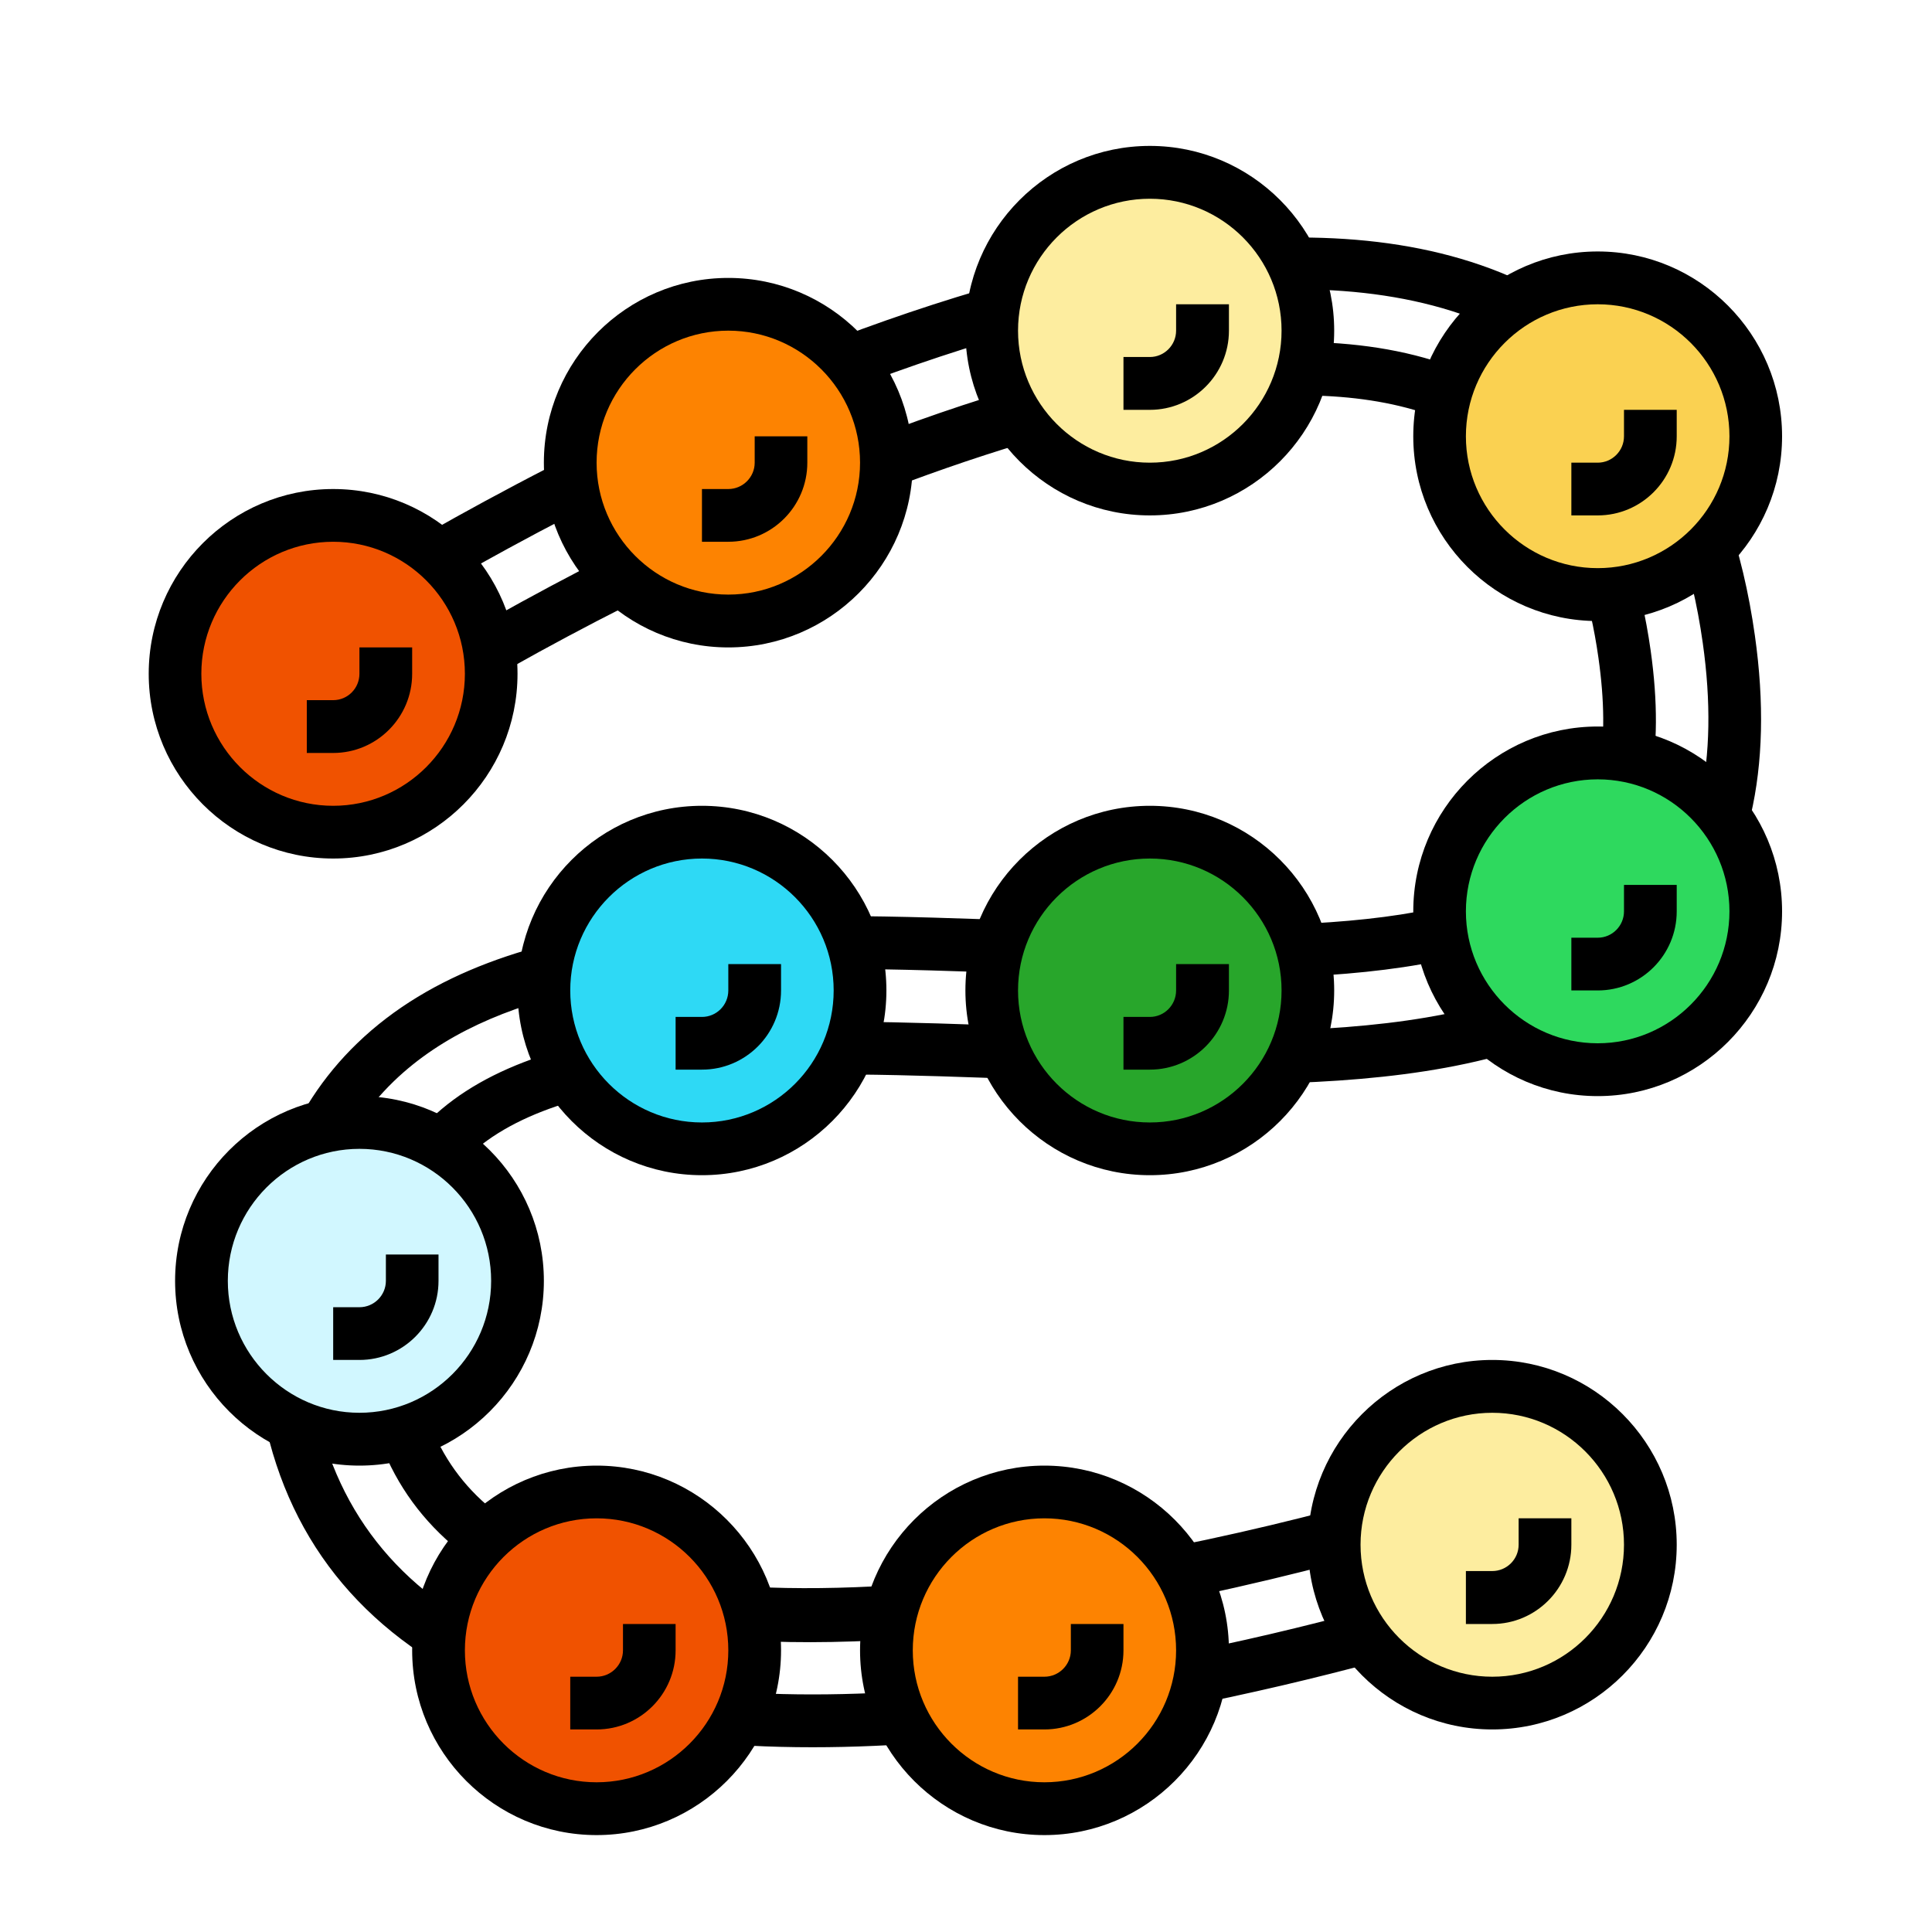 <svg xmlns="http://www.w3.org/2000/svg" xmlns:xlink="http://www.w3.org/1999/xlink" width="100" zoomAndPan="magnify" viewBox="0 0 75 75" height="100" preserveAspectRatio="xMidYMid meet" version="1.2"><defs><clipPath id="b8f3ac11bc"><path d="M 54 9 L 69.305 9 L 69.305 25 L 54 25 Z M 54 9 "/></clipPath><clipPath id="c300a8fc63"><path d="M 54 28 L 69.305 28 L 69.305 43 L 54 43 Z M 54 28 "/></clipPath><clipPath id="c27341517b"><path d="M 16 56 L 31 56 L 31 71.242 L 16 71.242 Z M 16 56 "/></clipPath><clipPath id="2e0d103483"><path d="M 33 56 L 48 56 L 48 71.242 L 33 71.242 Z M 33 56 "/></clipPath><clipPath id="630cc1c552"><path d="M 5.555 18 L 21 18 L 21 34 L 5.555 34 Z M 5.555 18 "/></clipPath><filter x="0%" y="0%" width="100%" filterUnits="objectBoundingBox" id="b553de5c5d" height="100%"><feColorMatrix values="0 0 0 0 1 0 0 0 0 1 0 0 0 0 1 0 0 0 1 0" type="matrix" in="SourceGraphic"/></filter><clipPath id="4e0017c699"><path d="M 3.039 3.465 L 5.18 3.465 L 5.18 5.328 L 3.039 5.328 Z M 3.039 3.465 "/></clipPath><clipPath id="3db138dfcd"><path d="M 5.176 4.102 C 4.199 5.676 3.301 5.375 3.148 5.074 C 2.926 4.699 3.074 3.801 3.375 3.574 C 3.676 3.352 4.875 3.648 4.875 3.648 "/></clipPath><clipPath id="5b8ed25386"><rect x="0" width="9" y="0" height="9"/></clipPath></defs><g id="d526719d9c"><rect x="0" width="75" y="0" height="75" style="fill:#ffffff;fill-opacity:1;stroke:none;"/><rect x="0" width="75" y="0" height="75" style="fill:#ffffff;fill-opacity:1;stroke:none;"/><path style=" stroke:none;fill-rule:nonzero;fill:#ffffff;fill-opacity:1;" d="M 31.543 66.805 C 25.844 66.805 20.402 65.844 16.547 63.082 C 12.789 60.391 10.887 56.355 10.887 51.094 C 10.887 46.918 12.129 43.602 14.582 41.238 C 19.969 36.031 30.125 36.41 39.949 36.773 C 48.781 37.102 57.91 37.445 61.484 33.477 C 63.066 31.719 63.586 29.074 63.066 25.391 C 62.355 20.383 60.32 17.16 56.832 15.543 C 46.09 10.559 23.762 22.094 16.07 26.961 L 14.34 28.059 L 12.156 24.594 L 13.887 23.496 C 15.09 22.738 43.605 4.891 58.555 11.824 C 63.328 14.039 66.211 18.414 67.113 24.816 C 67.805 29.707 66.934 33.543 64.523 36.223 C 59.672 41.609 50.02 41.25 39.797 40.871 C 30.828 40.539 21.559 40.195 17.418 44.188 C 15.777 45.773 14.98 48.031 14.98 51.094 C 14.98 55.012 16.27 57.844 18.926 59.746 C 27.742 66.066 49.598 60.648 57.27 58.027 L 59.203 57.363 L 60.527 61.246 L 58.59 61.906 C 57.758 62.188 44.043 66.805 31.543 66.805 "/><path style=" stroke:none;fill-rule:nonzero;fill:#000000;fill-opacity:1;" d="M 32.379 37.613 C 25.418 37.613 19.031 38.363 15.289 41.973 C 13.047 44.137 11.91 47.207 11.91 51.094 C 11.91 56.004 13.668 59.758 17.141 62.25 C 20.41 64.59 25.254 65.777 31.543 65.777 C 43.922 65.777 57.68 61.137 58.262 60.938 L 59.23 60.609 L 58.57 58.668 L 57.602 58.996 C 57.32 59.09 29.379 68.5 18.332 60.582 C 15.387 58.473 13.953 55.367 13.953 51.094 C 13.953 47.738 14.855 45.242 16.707 43.449 C 21.16 39.152 30.652 39.508 39.836 39.848 C 49.805 40.219 59.234 40.566 63.762 35.535 C 65.961 33.094 66.746 29.535 66.102 24.965 C 65.25 18.922 62.562 14.812 58.121 12.754 C 43.672 6.051 15.621 23.617 14.43 24.363 L 13.566 24.91 L 14.66 26.645 L 15.523 26.098 C 15.805 25.922 43.816 8.371 57.266 14.613 C 61.09 16.387 63.316 19.867 64.078 25.25 C 64.641 29.25 64.043 32.164 62.242 34.164 C 58.355 38.48 48.992 38.137 39.93 37.801 C 37.406 37.707 34.855 37.613 32.379 37.613 Z M 31.543 67.828 C 24.82 67.828 19.574 66.512 15.953 63.914 C 11.914 61.02 9.867 56.703 9.867 51.094 C 9.867 46.629 11.211 43.062 13.867 40.5 C 19.574 34.992 29.949 35.379 39.984 35.75 C 48.594 36.07 57.477 36.398 60.727 32.789 C 62.094 31.273 62.527 28.895 62.051 25.535 C 61.395 20.898 59.551 17.93 56.406 16.473 C 46.121 11.703 23.668 23.367 16.613 27.828 L 14.023 29.469 L 10.746 24.273 L 13.34 22.629 C 14.566 21.855 43.531 3.723 58.98 10.895 C 64.094 13.266 67.172 17.902 68.125 24.676 C 68.859 29.879 67.906 33.992 65.281 36.906 C 60.113 42.652 50.223 42.281 39.762 41.895 C 31.004 41.57 21.953 41.234 18.129 44.926 C 16.695 46.309 16 48.324 16 51.094 C 16 54.656 17.152 57.215 19.523 58.918 C 27.945 64.953 49.91 59.461 56.941 57.059 L 59.844 56.066 L 61.824 61.887 L 58.922 62.879 C 58.328 63.078 44.258 67.828 31.543 67.828 "/><path style=" stroke:none;fill-rule:nonzero;fill:#fad151;fill-opacity:1;" d="M 68.156 16.938 C 68.156 20.328 65.41 23.082 62.023 23.082 C 58.633 23.082 55.887 20.328 55.887 16.938 C 55.887 13.539 58.633 10.789 62.023 10.789 C 65.41 10.789 68.156 13.539 68.156 16.938 "/><g clip-rule="nonzero" clip-path="url(#b8f3ac11bc)"><path style=" stroke:none;fill-rule:nonzero;fill:#000000;fill-opacity:1;" d="M 62.023 11.812 C 59.203 11.812 56.906 14.109 56.906 16.938 C 56.906 19.758 59.203 22.055 62.023 22.055 C 64.844 22.055 67.137 19.758 67.137 16.938 C 67.137 14.109 64.844 11.812 62.023 11.812 Z M 62.023 24.109 C 58.074 24.109 54.863 20.891 54.863 16.938 C 54.863 12.98 58.074 9.762 62.023 9.762 C 65.969 9.762 69.18 12.98 69.18 16.938 C 69.18 20.891 65.969 24.109 62.023 24.109 "/></g><path style=" stroke:none;fill-rule:nonzero;fill:#000000;fill-opacity:1;" d="M 62.023 20.008 L 61 20.008 L 61 17.961 L 62.023 17.961 C 62.586 17.961 63.043 17.5 63.043 16.938 L 63.043 15.91 L 65.09 15.91 L 65.09 16.938 C 65.09 18.633 63.715 20.008 62.023 20.008 "/><path style=" stroke:none;fill-rule:nonzero;fill:#2ed95e;fill-opacity:1;" d="M 68.156 35.379 C 68.156 38.773 65.41 41.523 62.023 41.523 C 58.633 41.523 55.887 38.773 55.887 35.379 C 55.887 31.98 58.633 29.23 62.023 29.23 C 65.41 29.23 68.156 31.98 68.156 35.379 "/><g clip-rule="nonzero" clip-path="url(#c300a8fc63)"><path style=" stroke:none;fill-rule:nonzero;fill:#000000;fill-opacity:1;" d="M 62.023 30.254 C 59.203 30.254 56.906 32.555 56.906 35.379 C 56.906 38.199 59.203 40.5 62.023 40.5 C 64.844 40.5 67.137 38.199 67.137 35.379 C 67.137 32.555 64.844 30.254 62.023 30.254 Z M 62.023 42.551 C 58.074 42.551 54.863 39.332 54.863 35.379 C 54.863 31.422 58.074 28.203 62.023 28.203 C 65.969 28.203 69.18 31.422 69.18 35.379 C 69.18 39.332 65.969 42.551 62.023 42.551 "/></g><path style=" stroke:none;fill-rule:nonzero;fill:#000000;fill-opacity:1;" d="M 62.023 38.449 L 61 38.449 L 61 36.402 L 62.023 36.402 C 62.586 36.402 63.043 35.941 63.043 35.379 L 63.043 34.352 L 65.09 34.352 L 65.09 35.379 C 65.09 37.074 63.715 38.449 62.023 38.449 "/><path style=" stroke:none;fill-rule:nonzero;fill:#28a62b;fill-opacity:1;" d="M 50.773 38.449 C 50.773 41.844 48.027 44.598 44.637 44.598 C 41.25 44.598 38.5 41.844 38.5 38.449 C 38.5 35.055 41.25 32.305 44.637 32.305 C 48.027 32.305 50.773 35.055 50.773 38.449 "/><path style=" stroke:none;fill-rule:nonzero;fill:#000000;fill-opacity:1;" d="M 44.637 33.328 C 41.816 33.328 39.52 35.625 39.52 38.449 C 39.52 41.277 41.816 43.574 44.637 43.574 C 47.457 43.574 49.75 41.277 49.75 38.449 C 49.75 35.625 47.457 33.328 44.637 33.328 Z M 44.637 45.621 C 40.688 45.621 37.477 42.402 37.477 38.449 C 37.477 34.492 40.688 31.281 44.637 31.281 C 48.586 31.281 51.793 34.492 51.793 38.449 C 51.793 42.402 48.586 45.621 44.637 45.621 "/><path style=" stroke:none;fill-rule:nonzero;fill:#000000;fill-opacity:1;" d="M 44.637 41.523 L 43.613 41.523 L 43.613 39.477 L 44.637 39.477 C 45.199 39.477 45.656 39.016 45.656 38.449 L 45.656 37.426 L 47.707 37.426 L 47.707 38.449 C 47.707 40.145 46.328 41.523 44.637 41.523 "/><path style=" stroke:none;fill-rule:nonzero;fill:#2ed9f5;fill-opacity:1;" d="M 33.387 38.449 C 33.387 41.844 30.641 44.598 27.25 44.598 C 23.863 44.598 21.113 41.844 21.113 38.449 C 21.113 35.055 23.863 32.305 27.25 32.305 C 30.641 32.305 33.387 35.055 33.387 38.449 "/><path style=" stroke:none;fill-rule:nonzero;fill:#000000;fill-opacity:1;" d="M 27.25 33.328 C 24.43 33.328 22.137 35.625 22.137 38.449 C 22.137 41.277 24.43 43.574 27.25 43.574 C 30.07 43.574 32.363 41.277 32.363 38.449 C 32.363 35.625 30.07 33.328 27.25 33.328 Z M 27.25 45.621 C 23.301 45.621 20.09 42.402 20.09 38.449 C 20.09 34.492 23.301 31.281 27.25 31.281 C 31.199 31.281 34.41 34.492 34.41 38.449 C 34.41 42.402 31.199 45.621 27.25 45.621 "/><path style=" stroke:none;fill-rule:nonzero;fill:#000000;fill-opacity:1;" d="M 27.25 41.523 L 26.227 41.523 L 26.227 39.477 L 27.25 39.477 C 27.816 39.477 28.273 39.016 28.273 38.449 L 28.273 37.426 L 30.32 37.426 L 30.32 38.449 C 30.32 40.145 28.945 41.523 27.25 41.523 "/><path style=" stroke:none;fill-rule:nonzero;fill:#d1f7ff;fill-opacity:1;" d="M 20.09 49.723 C 20.09 53.113 17.344 55.871 13.953 55.871 C 10.566 55.871 7.816 53.113 7.816 49.723 C 7.816 46.324 10.566 43.574 13.953 43.574 C 17.344 43.574 20.09 46.324 20.09 49.723 "/><path style=" stroke:none;fill-rule:nonzero;fill:#000000;fill-opacity:1;" d="M 13.953 44.598 C 11.137 44.598 8.844 46.895 8.844 49.723 C 8.844 52.543 11.137 54.844 13.953 54.844 C 16.773 54.844 19.066 52.543 19.066 49.723 C 19.066 46.895 16.773 44.598 13.953 44.598 Z M 13.953 56.895 C 10.008 56.895 6.797 53.676 6.797 49.723 C 6.797 45.766 10.008 42.551 13.953 42.551 C 17.902 42.551 21.113 45.766 21.113 49.723 C 21.113 53.676 17.902 56.895 13.953 56.895 "/><path style=" stroke:none;fill-rule:nonzero;fill:#000000;fill-opacity:1;" d="M 13.953 52.793 L 12.934 52.793 L 12.934 50.746 L 13.953 50.746 C 14.52 50.746 14.98 50.285 14.98 49.723 L 14.98 48.699 L 17.023 48.699 L 17.023 49.723 C 17.023 51.418 15.645 52.793 13.953 52.793 "/><path style=" stroke:none;fill-rule:nonzero;fill:#f05200;fill-opacity:1;" d="M 29.297 64.066 C 29.297 67.461 26.547 70.211 23.16 70.211 C 19.77 70.211 17.023 67.461 17.023 64.066 C 17.023 60.668 19.77 57.918 23.16 57.918 C 26.547 57.918 29.297 60.668 29.297 64.066 "/><g clip-rule="nonzero" clip-path="url(#c27341517b)"><path style=" stroke:none;fill-rule:nonzero;fill:#000000;fill-opacity:1;" d="M 23.16 58.941 C 20.34 58.941 18.047 61.238 18.047 64.066 C 18.047 66.891 20.34 69.188 23.16 69.188 C 25.98 69.188 28.273 66.891 28.273 64.066 C 28.273 61.238 25.98 58.941 23.16 58.941 Z M 23.16 71.238 C 19.211 71.238 16 68.02 16 64.066 C 16 60.113 19.211 56.895 23.16 56.895 C 27.105 56.895 30.32 60.113 30.32 64.066 C 30.32 68.02 27.105 71.238 23.16 71.238 "/></g><path style=" stroke:none;fill-rule:nonzero;fill:#000000;fill-opacity:1;" d="M 23.16 67.137 L 22.137 67.137 L 22.137 65.09 L 23.16 65.09 C 23.723 65.09 24.184 64.629 24.184 64.066 L 24.184 63.043 L 26.227 63.043 L 26.227 64.066 C 26.227 65.762 24.852 67.137 23.16 67.137 "/><path style=" stroke:none;fill-rule:nonzero;fill:#fd8301;fill-opacity:1;" d="M 46.68 64.066 C 46.68 67.461 43.934 70.211 40.543 70.211 C 37.156 70.211 34.41 67.461 34.41 64.066 C 34.41 60.668 37.156 57.918 40.543 57.918 C 43.934 57.918 46.68 60.668 46.68 64.066 "/><g clip-rule="nonzero" clip-path="url(#2e0d103483)"><path style=" stroke:none;fill-rule:nonzero;fill:#000000;fill-opacity:1;" d="M 40.543 58.941 C 37.727 58.941 35.434 61.238 35.434 64.066 C 35.434 66.891 37.727 69.188 40.543 69.188 C 43.363 69.188 45.656 66.891 45.656 64.066 C 45.656 61.238 43.363 58.941 40.543 58.941 Z M 40.543 71.238 C 36.598 71.238 33.387 68.02 33.387 64.066 C 33.387 60.113 36.598 56.895 40.543 56.895 C 44.492 56.895 47.707 60.113 47.707 64.066 C 47.707 68.02 44.492 71.238 40.543 71.238 "/></g><path style=" stroke:none;fill-rule:nonzero;fill:#000000;fill-opacity:1;" d="M 40.543 67.137 L 39.52 67.137 L 39.52 65.09 L 40.543 65.09 C 41.109 65.09 41.57 64.629 41.57 64.066 L 41.57 63.043 L 43.613 63.043 L 43.613 64.066 C 43.613 65.762 42.234 67.137 40.543 67.137 "/><path style=" stroke:none;fill-rule:nonzero;fill:#fded9f;fill-opacity:1;" d="M 64.066 59.965 C 64.066 63.363 61.32 66.113 57.93 66.113 C 54.543 66.113 51.793 63.363 51.793 59.965 C 51.793 56.574 54.543 53.816 57.93 53.816 C 61.32 53.816 64.066 56.574 64.066 59.965 "/><path style=" stroke:none;fill-rule:nonzero;fill:#000000;fill-opacity:1;" d="M 57.93 54.844 C 55.113 54.844 52.816 57.145 52.816 59.965 C 52.816 62.793 55.113 65.09 57.93 65.09 C 60.75 65.09 63.043 62.793 63.043 59.965 C 63.043 57.145 60.75 54.844 57.93 54.844 Z M 57.93 67.137 C 53.984 67.137 50.773 63.922 50.773 59.965 C 50.773 56.012 53.984 52.793 57.93 52.793 C 61.879 52.793 65.09 56.012 65.09 59.965 C 65.09 63.922 61.879 67.137 57.93 67.137 "/><path style=" stroke:none;fill-rule:nonzero;fill:#000000;fill-opacity:1;" d="M 57.93 63.043 L 56.906 63.043 L 56.906 60.988 L 57.93 60.988 C 58.492 60.988 58.953 60.531 58.953 59.965 L 58.953 58.941 L 61 58.941 L 61 59.965 C 61 61.66 59.621 63.043 57.93 63.043 "/><path style=" stroke:none;fill-rule:nonzero;fill:#fded9f;fill-opacity:1;" d="M 50.773 12.836 C 50.773 16.23 48.027 18.984 44.637 18.984 C 41.25 18.984 38.5 16.23 38.5 12.836 C 38.5 9.441 41.25 6.688 44.637 6.688 C 48.027 6.688 50.773 9.441 50.773 12.836 "/><path style=" stroke:none;fill-rule:nonzero;fill:#000000;fill-opacity:1;" d="M 44.637 7.715 C 41.816 7.715 39.52 10.012 39.52 12.836 C 39.52 15.66 41.816 17.961 44.637 17.961 C 47.457 17.961 49.75 15.66 49.75 12.836 C 49.75 10.012 47.457 7.715 44.637 7.715 Z M 44.637 20.008 C 40.688 20.008 37.477 16.789 37.477 12.836 C 37.477 8.883 40.688 5.664 44.637 5.664 C 48.586 5.664 51.793 8.883 51.793 12.836 C 51.793 16.789 48.586 20.008 44.637 20.008 "/><path style=" stroke:none;fill-rule:nonzero;fill:#000000;fill-opacity:1;" d="M 44.637 15.91 L 43.613 15.91 L 43.613 13.859 L 44.637 13.859 C 45.199 13.859 45.656 13.398 45.656 12.836 L 45.656 11.812 L 47.707 11.812 L 47.707 12.836 C 47.707 14.531 46.328 15.91 44.637 15.91 "/><path style=" stroke:none;fill-rule:nonzero;fill:#fd8301;fill-opacity:1;" d="M 34.41 17.961 C 34.41 21.352 31.66 24.109 28.273 24.109 C 24.883 24.109 22.137 21.352 22.137 17.961 C 22.137 14.562 24.883 11.812 28.273 11.812 C 31.66 11.812 34.41 14.562 34.41 17.961 "/><path style=" stroke:none;fill-rule:nonzero;fill:#000000;fill-opacity:1;" d="M 28.273 12.836 C 25.453 12.836 23.16 15.133 23.16 17.961 C 23.16 20.781 25.453 23.082 28.273 23.082 C 31.09 23.082 33.387 20.781 33.387 17.961 C 33.387 15.133 31.09 12.836 28.273 12.836 Z M 28.273 25.133 C 24.324 25.133 21.113 21.914 21.113 17.961 C 21.113 14.004 24.324 10.789 28.273 10.789 C 32.219 10.789 35.434 14.004 35.434 17.961 C 35.434 21.914 32.219 25.133 28.273 25.133 "/><path style=" stroke:none;fill-rule:nonzero;fill:#000000;fill-opacity:1;" d="M 28.273 21.031 L 27.25 21.031 L 27.25 18.984 L 28.273 18.984 C 28.836 18.984 29.297 18.523 29.297 17.961 L 29.297 16.938 L 31.34 16.938 L 31.34 17.961 C 31.34 19.656 29.965 21.031 28.273 21.031 "/><path style=" stroke:none;fill-rule:nonzero;fill:#f05200;fill-opacity:1;" d="M 19.066 26.156 C 19.066 29.551 16.324 32.305 12.934 32.305 C 9.547 32.305 6.797 29.551 6.797 26.156 C 6.797 22.762 9.547 20.008 12.934 20.008 C 16.324 20.008 19.066 22.762 19.066 26.156 "/><g clip-rule="nonzero" clip-path="url(#630cc1c552)"><path style=" stroke:none;fill-rule:nonzero;fill:#000000;fill-opacity:1;" d="M 12.934 21.031 C 10.113 21.031 7.816 23.328 7.816 26.156 C 7.816 28.98 10.113 31.281 12.934 31.281 C 15.754 31.281 18.047 28.98 18.047 26.156 C 18.047 23.328 15.754 21.031 12.934 21.031 Z M 12.934 33.328 C 8.984 33.328 5.773 30.109 5.773 26.156 C 5.773 22.203 8.984 18.984 12.934 18.984 C 16.883 18.984 20.09 22.203 20.09 26.156 C 20.09 30.109 16.883 33.328 12.934 33.328 "/></g><path style=" stroke:none;fill-rule:nonzero;fill:#000000;fill-opacity:1;" d="M 12.934 29.23 L 11.91 29.23 L 11.91 27.18 L 12.934 27.18 C 13.5 27.18 13.953 26.719 13.953 26.156 L 13.953 25.133 L 16 25.133 L 16 26.156 C 16 27.852 14.625 29.23 12.934 29.23 "/><g mask="url(#ddc4718ebc)" transform="matrix(1,0,0,1,24,28)"><g clip-path="url(#5b8ed25386)"><g clip-rule="nonzero" clip-path="url(#4e0017c699)"><g clip-rule="nonzero" clip-path="url(#3db138dfcd)"><path style=" stroke:none;fill-rule:nonzero;fill:#000000;fill-opacity:1;" d="M 0.148 0.574 L 8.254 0.574 L 8.254 8.523 L 0.148 8.523 Z M 0.148 0.574 "/></g></g></g><mask id="ddc4718ebc"><g filter="url(#b553de5c5d)"><rect x="0" width="75" y="0" height="75" style="fill:#000000;fill-opacity:0.01;stroke:none;"/></g></mask></g></g></svg>